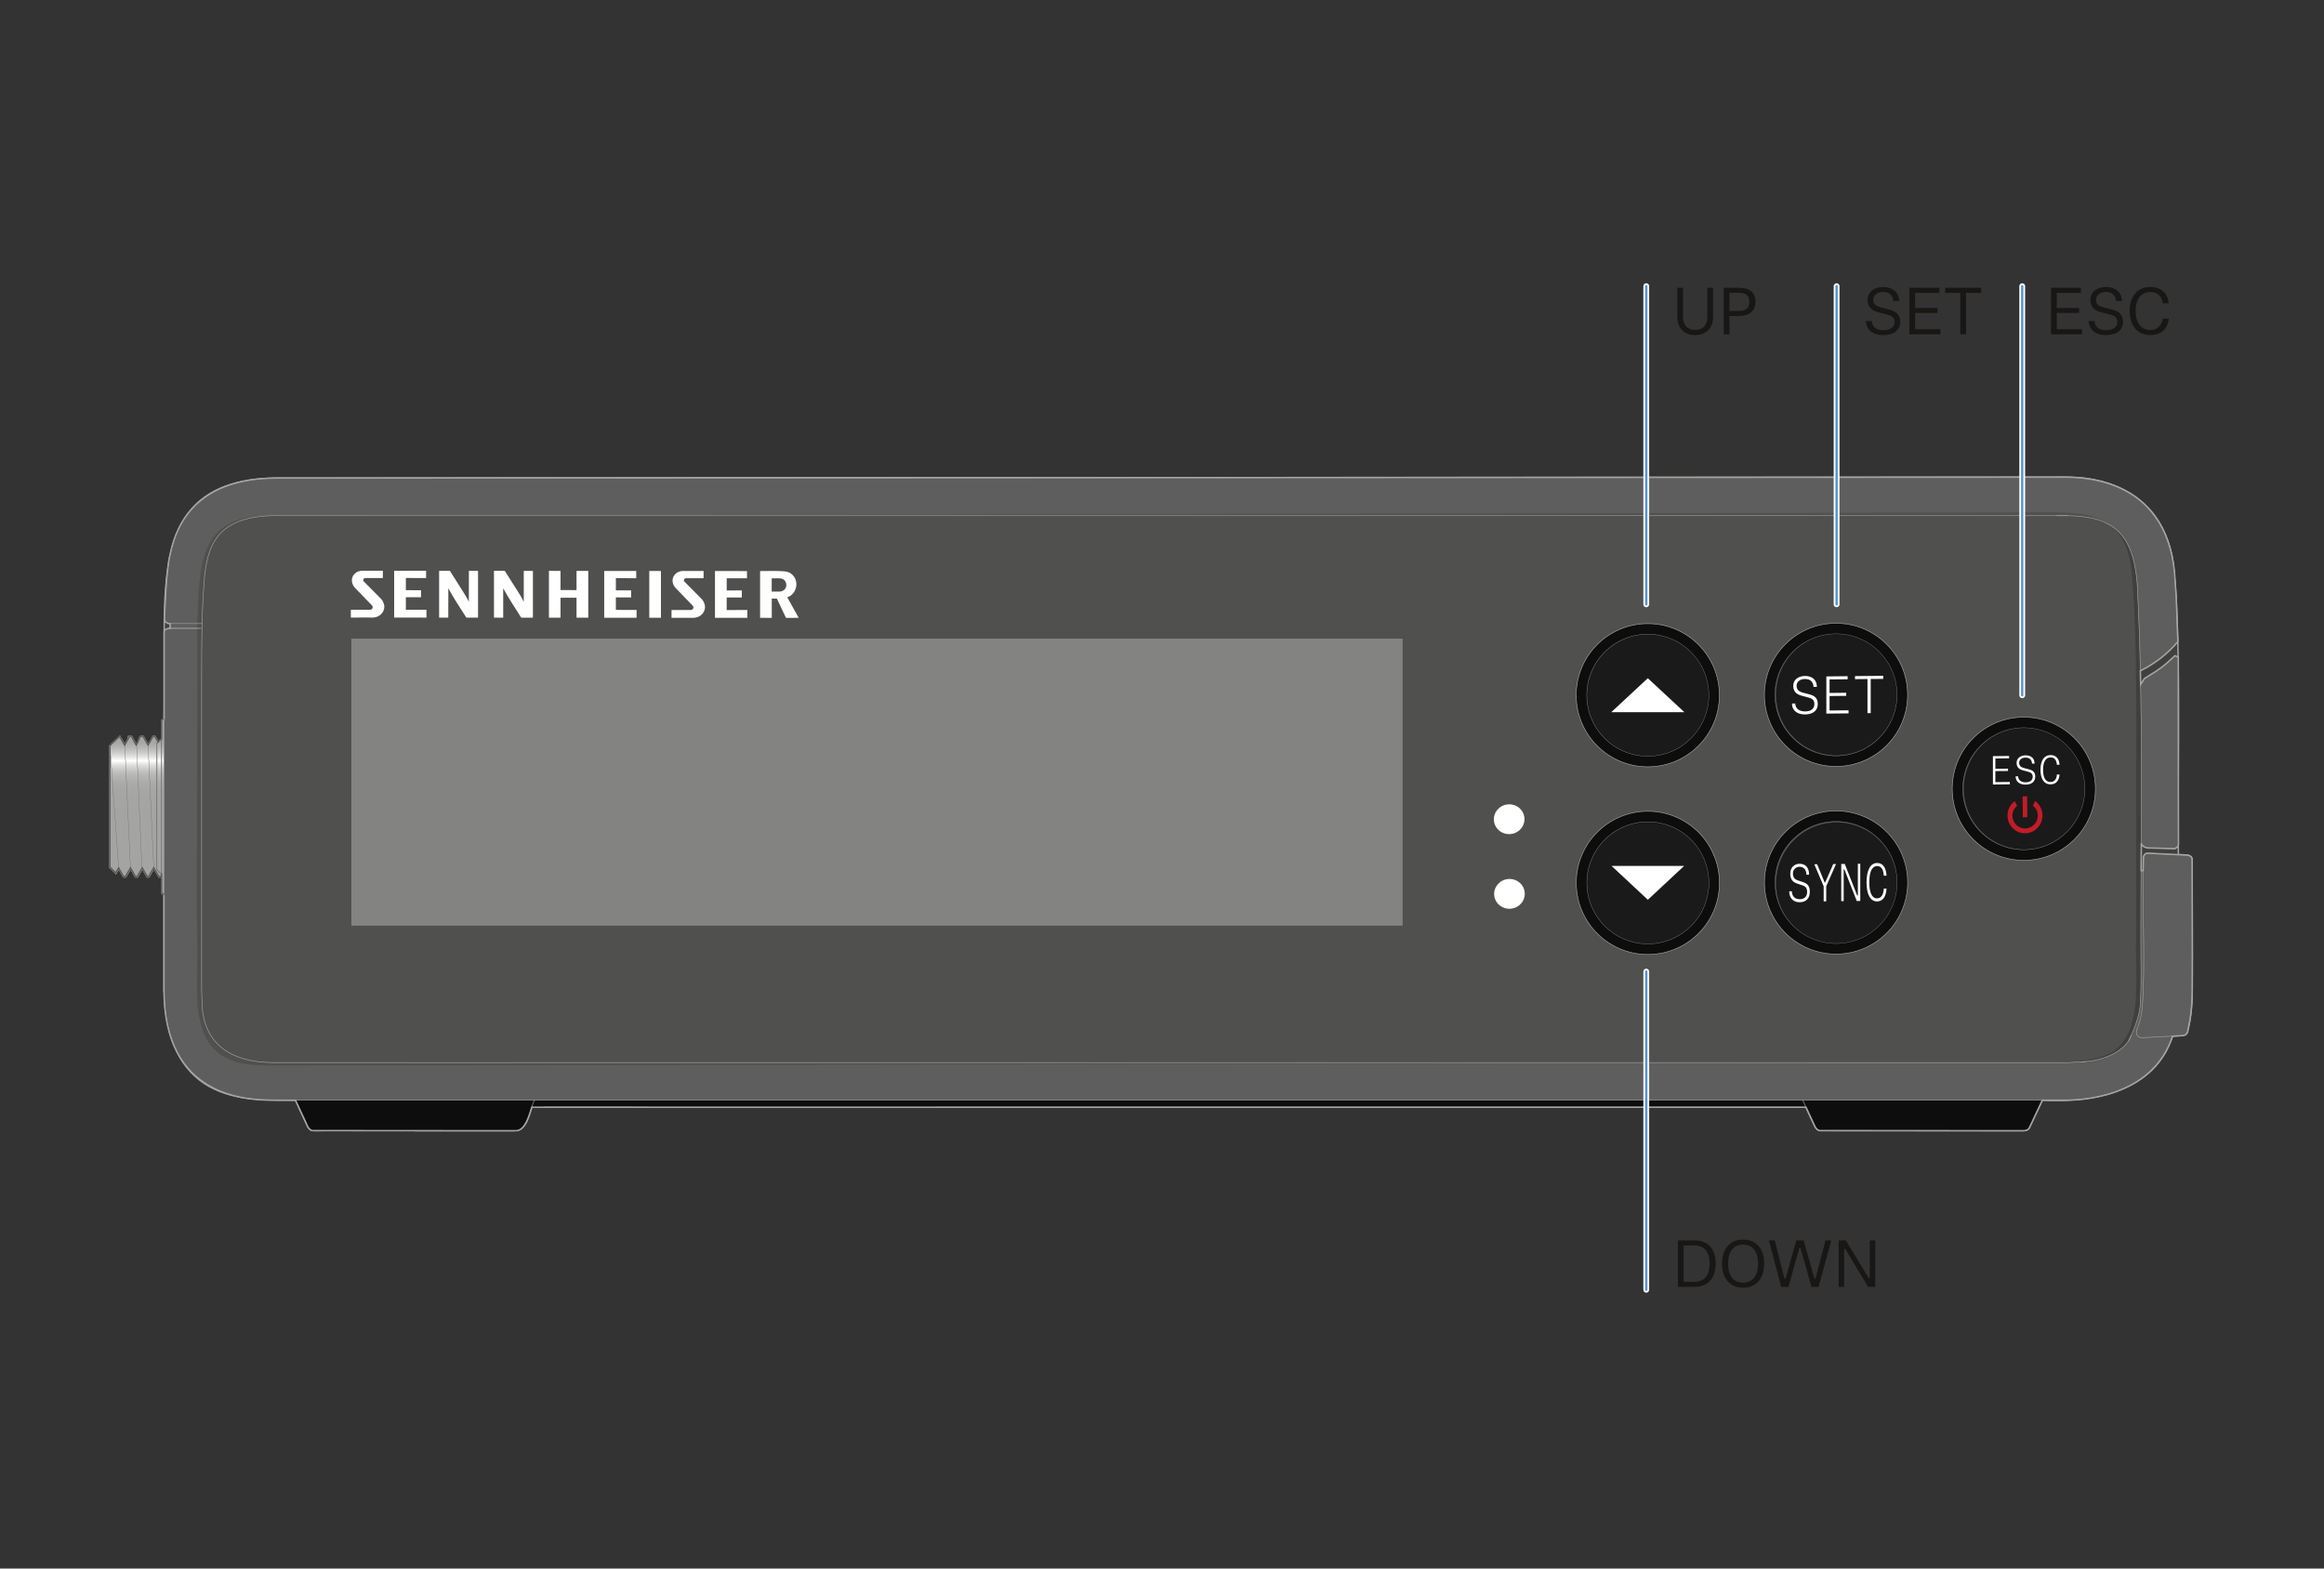 <?xml version="1.0" encoding="utf-8"?>
<!-- Generator: Adobe Illustrator 26.3.1, SVG Export Plug-In . SVG Version: 6.00 Build 0)  -->
<svg version="1.1" xmlns="http://www.w3.org/2000/svg" xmlns:xlink="http://www.w3.org/1999/xlink" x="0px" y="0px" width="800px"
	 height="540px" viewBox="0 0 800 540" style="enable-background:new 0 0 800 540;" xml:space="preserve">
<rect x="0" y="0" width="800" height="540" fill="#333333" stroke="none"/>
<style type="text/css">
	.st0{fill:#B8B8B8;}
	.st1{fill:#40403F;stroke:#A4A4A3;stroke-width:0.5;}
	.st2{fill:url(#SVGID_1_);}
	.st3{fill:#5F5E5E;}
	.st4{fill:#0D0D0D;}
	.st5{fill:#50504F;}
	.st6{fill:#1A1A1A;}
	.st7{fill:#C31C27;}
	.st8{fill:#FFFFFF;}
	.st9{fill:#838382;}
	.st10{fill:none;stroke:#A4A4A3;stroke-width:0.5;}
	.st11{fill-rule:evenodd;clip-rule:evenodd;fill:none;stroke:#A4A4A3;stroke-width:0.2;stroke-linecap:round;}
	.st12{fill-rule:evenodd;clip-rule:evenodd;fill:none;stroke:#A4A4A3;stroke-width:0.085;stroke-linecap:round;}
	.st13{fill:none;stroke:#5F5E5E;stroke-width:0.5;}
	.st14{fill-rule:evenodd;clip-rule:evenodd;fill:none;stroke:#5F5E5E;stroke-width:0.2;stroke-linecap:round;}
	.st15{fill-rule:evenodd;clip-rule:evenodd;fill:none;stroke:#5F5E5E;stroke-width:0.085;stroke-linecap:round;}
	.st16{fill:none;stroke:#FFFFFF;stroke-width:2;stroke-linecap:round;}
	.st17{fill:none;stroke:#5495D4;stroke-width:0.8;stroke-linecap:round;}
	.st18{fill:#181715;}
	.st19{display:none;}
</style>
<g id="Overview">
	<circle class="st0" cx="514.73" cy="284.38" r="4.37"/>
	<circle class="st0" cx="514.73" cy="306.28" r="4.37"/>
	<g>
		<g>
			<path class="st1" d="M754.59,296.01c0.02-2.21-3.45-1.57-4.71-1.78c-0.47-26.36,1.28-79.74-2.09-102.18
				c-3.57-18.1-15.92-24.41-25.65-26.61c-5.12-1.16-9.51-1.18-11.51-1.18l-615.46,0.32C59.86,165,56.6,187.83,56.51,217.57
				c-0.02,0.01,0.05,30.19-0.05,30.12h-0.4c0,0-0.4,0.4-0.4,0.4v6.27l-1.2,1.17l-1.11-1.97h-0.63l-1.71,2.99l-1.71-2.99
				c-0.35-0.02-0.58-0.03-0.86,0.05c-0.52,0.18-0.28,0.86-1.49,2.94l0.04-0.06c-0.02,0.03-0.02,0.07-0.06,0.06l-1.68-3.02h-0.6
				c0.03,0.03-1.71,2.99-1.71,3.02c0,0-1.71-2.97-1.71-2.97c-0.01,0.01-2.62,2.42-2.63,2.43c0-0.02-0.35,0.38-0.35,0.38l-0.38,0.41
				c0,0,0,41.82,0,41.82c-0.01-0.01,1.99,1.99,2,2c0,0,1.03-1.71,1.03-1.71l1.65,2.97h0.68l1.74-2.97l0.34,0.57l0.17,0.29l1.17,2.11
				h0.63l1.74-2.97l1.68,2.97h0.51l1.77-3.05l1.77,3.05h0.6l0.31-0.51v5.99l0.8,0.8v32.62c1.17,40.79,29.92,37.65,45.27,37.98
				c0,0,4.22,9.11,4.22,9.11c0.29,0.57,0.96,1.35,1.71,1.36c-0.05-0.03,70.4,0.07,70.01,0.02c3.55-0.52,4.36-5.24,5.41-8.07
				c0,0,438.6,0,438.6,0c0.7,1.64,2.39,5.03,3.11,6.68c0.29,0.57,0.95,1.35,1.71,1.36l70.09,0.03c0.72-0.01,1.58-0.27,1.96-0.97
				l2.82-6.01l1.66-3.53c16.53,0.89,37.26-2.51,44.05-20.06c0.27-0.66,0.57-1.28,0.8-1.98l3.68-0.2c0-0.01,0.95-0.37,0.94-0.38
				c0.01,0.01,0.43-0.69,0.44-0.69c1.25-4.71,1.7-9.81,1.7-14.68C754.72,325.65,754.59,311.12,754.59,296.01z"/>
			<linearGradient id="SVGID_1_" gradientUnits="userSpaceOnUse" x1="47.207" y1="308.762" x2="47.181" y2="248.693">
				<stop  offset="0.474" style="stop-color:#A4A4A3"/>
				<stop  offset="0.614" style="stop-color:#A6A6A5"/>
				<stop  offset="0.665" style="stop-color:#ADADAC"/>
				<stop  offset="0.701" style="stop-color:#B8B8B7"/>
				<stop  offset="0.73" style="stop-color:#C9C9C8"/>
				<stop  offset="0.755" style="stop-color:#DFDFDE"/>
				<stop  offset="0.776" style="stop-color:#F9F9F9"/>
				<stop  offset="0.781" style="stop-color:#FFFFFF"/>
				<stop  offset="0.799" style="stop-color:#E8E8E8"/>
				<stop  offset="0.828" style="stop-color:#CACACA"/>
				<stop  offset="0.856" style="stop-color:#B5B5B4"/>
				<stop  offset="0.883" style="stop-color:#A8A8A7"/>
				<stop  offset="0.908" style="stop-color:#A4A4A3"/>
			</linearGradient>
			<path class="st2" d="M56.46,247.69h-0.4l-0.4,0.4v6.27l-1.2,1.17l-1.11-1.97h-0.63l-1.71,2.99l-1.71-2.99
				c-1.68-0.09-0.74,0.23-2.34,2.99h-0.03l-1.68-3.02h-0.6v0.03l-1.71,2.99l-1.71-2.97l-2.62,2.42l-0.74,0.8v16.17v9.52v16.14l2,2
				l1.03-1.71l1.65,2.97h0.68l1.74-2.97v-0.06l0.34,0.63l0.17,0.29l1.17,2.11h0.63l1.74-2.97l1.68,2.97h0.51l1.77-3.05l1.77,3.05
				h0.6l0.31-0.51v5.99l0.8,0.8l0.06-60.47H56.46z"/>
			<path class="st3" d="M749.86,274.43l0.03,16.17c-0.03,1-0.48,1.03-1.25,1.57l-9.32-0.26c-0.88-0.06-2.2-0.74-2.22-1.65
				c0.09-18.25,0.11-36.44-0.2-54.63l1.31-2.05l3.93-2.45c3.14-2.11,3.73-2.82,6.56-5.39l1.14,0.48v16.11L749.86,274.43z"/>
			<path class="st3" d="M747.86,356.71l-10.81,0.57c-3.05-0.91-0.97-3.59-0.43-5.84c1-4.19,0.94-6.22,1.14-10.66
				c0.54-13.66-0.26-27.43-0.06-41.08c0.03-1.48,0.03-2.94,0.09-4.39c0.03-0.74,0.6-1.63,1.45-1.6l13.83,0.68
				c0,0,1.51,0.14,1.51,1.63c0,15.11,0.11,29.65,0.03,44.76c-0.03,3.51-0.2,6.61-0.74,10.12l-0.86,4.39l-0.54,0.86l-0.94,0.37
				L747.86,356.71z"/>
			<path class="st3" d="M748.77,200.76c0.6,6.67,0.57,13.49,0.91,20.13c-3.31,3.96-7.7,7.5-12.89,10.04h-0.03
				c-0.2-9.89-0.54-19.79-1.05-29.68c-1.37-18.56-9.35-23.52-24.06-23.69h-0.14l-0.57-0.06l-2.99,0.03h-13.43H111.34H95.17
				c-19.5,0-23.38,9.24-24.69,20.19c-0.51,5.67-0.77,11.32-0.91,16.96h-0.03H58.54h-0.63l-1.08-0.63l-0.23-1.17
				c0.43-7.53,0.51-13.4,1.6-20.41c1.17-4.88,3.88-25.89,32.79-27.74l4.19-0.14h16.17l599.29-0.31
				C716.99,164.27,747.52,164.44,748.77,200.76z"/>
			<path class="st3" d="M733.09,357.68c0.09-0.2,0.17-0.4,0.29-0.6c1.34-2.97,3.42-8.04,3.42-12.26c0.4-6.7,0.14-13.66,0.14-20.21
				c0-8.33,0.03-16.65,0.09-24.92h0.68c-0.2,13.66,0.6,27.43,0.06,41.08c-0.2,4.45-0.14,6.47-1.14,10.66
				c-0.54,2.25-2.62,4.93,0.43,5.84l10.81-0.57c-7.13,21.7-32.82,21.92-35.98,22.04h-8.87h-7.3h-75.15H184.16h-82.42h-7.27
				c-10.18,0-38-1.14-38-37.98v-16.17v-16.45l0.06-60.47v-13.97v-16.14c0.03-0.97,0.94-1.05,1.57-1.28h0.48l10.95,0.03h0.03
				c-0.14,5.22-0.14,10.43-0.14,15.68v92.6v16.17l0.14,4.05c0,6.96,2.48,20.98,24.86,21.01h0.06h16.14h585.12h16.17l4.45-0.29
				C724.23,365.26,730.76,362.01,733.09,357.68z"/>
			<path class="st4" d="M695.72,378.75h-75.15H184.16h-82.42l4.22,9.09c0.28,0.57,0.94,1.37,1.71,1.37h16.14l37.78,0.03h16.17
				c2.99-0.14,4.36-5.02,5.33-8.07h1.31h0.43h2.57h0.46h2h27.85h5.42h99.24h299.33l3.11,6.67c0.29,0.57,0.97,1.37,1.71,1.37h16.17
				l37.78,0.03h16.17c0.71,0,1.57-0.26,1.94-0.97l4.48-9.52H695.72z"/>
			<path class="st3" d="M58.57,216.3l-0.03-1.6v-0.03h11.01h0.03c-0.03,0.54-0.03,1.11-0.03,1.65h-0.03L58.57,216.3z"/>
		</g>
		<path class="st5" d="M716.87,177.02c10.4,1.73,15.35,7.51,16.84,19c1.37,15.09,1.61,30.07,1.61,45.03v48.54v33.68
			c-0.48,11.34,2.28,28.95-5.77,36.78c-5.21,7.01-26.22,5.68-36.38,5.72c0,0-583.16,1.06-583.16,1.06l-17.11,0.03l-4.19-0.14
			c-25.48-1-20.31-24.48-20.85-42.22c-0.41-12.53,0.3-98.27,0-108.39c0.94-21.02-0.38-39.02,25.77-38.59c0,0,17.11-0.03,17.11-0.03
			l581.25-1.05C700.39,176.45,708.53,175.92,716.87,177.02z"/>
		<path class="st6" d="M711.74,256.76c8.05,8.24,7.93,21.51-0.27,29.63c-8.21,8.13-21.42,8.05-29.48-0.19
			c-8.08-8.24-7.96-21.54,0.24-29.67C690.47,248.41,703.66,248.51,711.74,256.76z"/>
		<polygon class="st7" points="697.8,274.14 697.73,274.14 696.31,274.16 696.25,274.16 696.25,274.22 696.32,281.28 696.32,281.35 
			696.39,281.35 697.82,281.33 697.87,281.33 697.87,281.27 697.8,274.21 697.8,274.14 		"/>
		<path class="st7" d="M700.57,275.77l-0.03,0.06l-0.73,1.45l-0.02,0.04l0.04,0.03c1.05,0.87,1.64,2.06,1.65,3.35
			c0.02,2.46-1.92,4.48-4.34,4.51c-0.19,0-0.39-0.01-0.58-0.03c-2.16-0.26-3.81-2.13-3.83-4.35c-0.01-1.3,0.56-2.51,1.6-3.41
			l0.03-0.03l-0.02-0.04l-0.77-1.45l-0.04-0.07l-0.06,0.04c-1.56,1.19-2.44,3-2.42,4.95c0.03,3.07,2.31,5.65,5.3,6.01
			c0.26,0.03,0.53,0.05,0.79,0.04c3.32-0.04,5.99-2.82,5.96-6.19c-0.02-1.94-0.93-3.71-2.49-4.87L700.57,275.77L700.57,275.77z"/>
		<g>
			<g>
				<g>
					<g>
						<g>
							<g>
								<g>
									<g>
										<g>
											<path class="st8" d="M686.03,260.32l5.57-0.06v0.81l-4.73,0.05v3.54l4.36-0.04v0.81l-4.36,0.04v3.79l4.98-0.05v0.81
												l-5.82,0.06V260.32z"/>
											<path class="st8" d="M700.37,262.89l-0.88,0.01c-0.04-1.51-1.06-2.09-2.26-2.07c-1.24,0.01-2.17,0.69-2.17,1.77
												c0,0.89,0.48,1.48,1.5,1.76l1.96,0.52c1.42,0.39,2.08,1.1,2.08,2.48c0,1.72-1.2,2.73-3.31,2.76
												c-1.92,0.02-3.41-0.88-3.46-2.85l0.87-0.01c0.07,1.51,1.27,2.08,2.62,2.07c1.53-0.02,2.4-0.7,2.4-1.94
												c0-0.92-0.47-1.4-1.43-1.67l-1.96-0.52c-1.42-0.39-2.15-1.19-2.15-2.57c0-1.61,1.34-2.57,3.06-2.59
												C699.07,260.02,700.37,260.99,700.37,262.89z"/>
											<path class="st8" d="M705.87,259.95c1.96-0.02,2.97,1.32,3.09,3.33l-0.9,0.01c-0.11-1.37-0.66-2.55-2.21-2.53
												c-1.7,0.02-2.55,1.57-2.55,4.26c0,2.71,0.86,4.23,2.55,4.21c1.54-0.02,2.1-1.2,2.21-2.58l0.9-0.01
												c-0.12,2.02-1.13,3.37-3.09,3.39c-2.23,0.02-3.47-1.88-3.47-5C702.4,261.9,703.61,259.97,705.87,259.95z"/>
										</g>
									</g>
								</g>
							</g>
						</g>
					</g>
				</g>
			</g>
		</g>
		<path class="st6" d="M647.11,289.39c8.05,8.24,7.93,21.51-0.27,29.63c-8.2,8.13-21.42,8.05-29.48-0.19
			c-8.08-8.24-7.96-21.54,0.24-29.67C625.84,281.05,639.02,281.15,647.11,289.39z"/>
		<g>
			<g>
				<g>
					<g>
						<g>
							<g>
								<g>
									<g>
										<g>
											<path class="st8" d="M622.76,301.13l-0.93,0.01c-0.04-1.99-1.11-2.74-2.37-2.73c-1.3,0.01-2.27,0.9-2.27,2.32
												c0,1.17,0.51,1.95,1.58,2.32l2.05,0.69c1.49,0.51,2.18,1.45,2.18,3.26c0,2.26-1.26,3.59-3.47,3.61
												c-2.01,0.02-3.57-1.17-3.63-3.76l0.91-0.01c0.07,1.99,1.33,2.74,2.75,2.73c1.61-0.02,2.52-0.92,2.52-2.54
												c0-1.2-0.49-1.84-1.5-2.19l-2.05-0.69c-1.49-0.51-2.26-1.56-2.26-3.39c0-2.12,1.4-3.37,3.21-3.39
												C621.4,297.35,622.76,298.63,622.76,301.13z"/>
											<path class="st8" d="M631.06,297.47l0.97-0.01l-3.38,7.66v5.18l-0.88,0.01v-5.2l-3.23-7.57l0.98-0.01l2.54,6.17
												c0.04,0.11,0.1,0.13,0.14,0.13c0.04,0,0.1-0.02,0.14-0.13L631.06,297.47z"/>
											<path class="st8" d="M639.53,297.38l0.84-0.01v12.8l-1.21,0.01l-4.21-10.73c-0.04-0.11-0.09-0.16-0.16-0.16
												s-0.13,0.07-0.13,0.18v10.76l-0.84,0.01v-12.8l1.22-0.01l4.21,10.73c0.04,0.11,0.09,0.16,0.16,0.16
												c0.07,0,0.13-0.07,0.13-0.18V297.38z"/>
											<path class="st8" d="M646.17,297.1c2.05-0.02,3.11,1.74,3.24,4.38l-0.94,0.01c-0.12-1.8-0.69-3.35-2.31-3.33
												c-1.78,0.02-2.68,2.05-2.68,5.59c0,3.56,0.9,5.55,2.68,5.53c1.62-0.02,2.2-1.57,2.31-3.38l0.94-0.01
												c-0.13,2.65-1.19,4.42-3.24,4.45c-2.34,0.02-3.65-2.48-3.65-6.58C642.53,299.65,643.8,297.12,646.17,297.1z"/>
										</g>
									</g>
								</g>
							</g>
						</g>
					</g>
				</g>
			</g>
		</g>
		<path class="st6" d="M647.11,224.38c8.05,8.24,7.93,21.51-0.27,29.63c-8.2,8.13-21.42,8.05-29.48-0.19
			c-8.08-8.24-7.96-21.54,0.24-29.67C625.84,216.03,639.02,216.13,647.11,224.38z"/>
		<g>
			<g>
				<g>
					<g>
						<g>
							<g>
								<g>
									<g>
										<g>
											<path class="st8" d="M625.43,236.47l-1.16,0.01c-0.05-1.99-1.4-2.74-2.97-2.72c-1.63,0.02-2.85,0.9-2.85,2.33
												c0,1.17,0.63,1.94,1.98,2.31l2.57,0.69c1.87,0.51,2.74,1.45,2.74,3.25c0,2.26-1.58,3.59-4.35,3.62
												c-2.52,0.03-4.48-1.16-4.55-3.75l1.14-0.01c0.09,1.99,1.67,2.74,3.44,2.72c2.01-0.02,3.15-0.93,3.15-2.55
												c0-1.2-0.62-1.84-1.88-2.19l-2.57-0.69c-1.87-0.51-2.83-1.56-2.83-3.38c0-2.12,1.76-3.37,4.02-3.4
												C623.73,232.7,625.43,233.98,625.43,236.47z"/>
											<path class="st8" d="M628.7,232.87l7.32-0.08v1.06l-6.22,0.06v4.65l5.73-0.06v1.06l-5.73,0.06v4.98l6.54-0.07v1.06
												l-7.65,0.08V232.87z"/>
											<path class="st8" d="M638.56,232.76l9.71-0.1v1.06l-4.31,0.04v11.74l-1.11,0.01v-11.74l-4.3,0.04V232.76z"/>
										</g>
									</g>
								</g>
							</g>
						</g>
					</g>
				</g>
			</g>
		</g>
		<path class="st6" d="M582.3,289.2c8.12,8.26,8,21.56-0.28,29.71c-8.27,8.15-21.6,8.07-29.72-0.19
			c-8.15-8.26-8.03-21.59,0.24-29.74C560.85,280.83,574.15,280.94,582.3,289.2z"/>
		<polygon class="st8" points="579.73,298.11 554.76,298.12 567.25,309.77 		"/>
		<path class="st6" d="M582.31,224.59c8.12,8.26,8,21.56-0.28,29.71c-8.27,8.15-21.6,8.07-29.72-0.19
			c-8.15-8.26-8.03-21.59,0.24-29.74C560.86,216.22,574.16,216.32,582.31,224.59z"/>
		<polygon class="st8" points="579.82,245.18 554.64,245.19 567.23,233.49 		"/>
		<rect x="120.94" y="219.85" class="st9" width="361.89" height="98.83"/>
		<g>
			<path class="st4" d="M567.25,279.28c13.63,0,24.63,11.06,24.63,24.66c0,13.6-11.01,24.66-24.63,24.66
				c-13.63,0-24.66-11.06-24.66-24.66C542.59,290.34,553.62,279.28,567.25,279.28z M588.26,303.94c0-11.6-9.41-21.01-21.01-21.01
				c-11.6,0-21.01,9.41-21.01,21.01c0,11.6,9.41,21.01,21.01,21.01C578.85,324.95,588.26,315.54,588.26,303.94z"/>
			<path class="st4" d="M567.22,214.7c13.63,0,24.66,11.03,24.66,24.63c0,13.63-11.03,24.66-24.66,24.66
				c-13.6,0-24.63-11.03-24.63-24.66C542.59,225.74,553.62,214.7,567.22,214.7z M588.23,239.33c0-11.6-9.41-21.01-21.01-21.01
				c-11.6,0-21.01,9.41-21.01,21.01s9.41,21.01,21.01,21.01C578.82,260.35,588.23,250.94,588.23,239.33z"/>
			<path class="st4" d="M632.03,279.16c13.63,0,24.66,11.03,24.66,24.63c0,13.63-11.03,24.66-24.66,24.66
				c-13.6,0-24.63-11.03-24.63-24.66C607.39,290.2,618.43,279.16,632.03,279.16z M653.04,303.8c0-11.58-9.38-20.98-21.01-20.98
				c-11.6,0-21.01,9.41-21.01,20.98c0,11.63,9.41,21.04,21.01,21.04C643.66,324.84,653.04,315.43,653.04,303.8z"/>
			<path class="st4" d="M696.66,246.89c13.63,0,24.66,11.03,24.66,24.66c0,13.6-11.03,24.63-24.66,24.63
				c-13.6,0-24.63-11.03-24.63-24.63C672.03,257.92,683.06,246.89,696.66,246.89z M717.67,271.55c0-11.6-9.41-21.01-21.01-21.01
				c-11.6,0-21.01,9.41-21.01,21.01c0,11.6,9.41,21.01,21.01,21.01C708.26,292.56,717.67,283.15,717.67,271.55z"/>
			<path class="st4" d="M632.03,214.56c13.6,0,24.63,11.03,24.63,24.66c0,13.6-11.03,24.63-24.63,24.63
				c-13.63,0-24.66-11.03-24.66-24.63C607.36,225.59,618.4,214.56,632.03,214.56z M653.04,239.22c0-11.6-9.41-21.01-21.01-21.01
				c-11.6,0-21.01,9.41-21.01,21.01s9.41,21.01,21.01,21.01C643.63,260.23,653.04,250.82,653.04,239.22z"/>
		</g>
		<g>
			<g>
				
					<ellipse transform="matrix(0.996 -0.089 0.089 0.996 -23.116 47.586)" class="st8" cx="519.62" cy="281.82" rx="5.27" ry="5.13"/>
				
					<ellipse transform="matrix(0.996 -0.089 0.089 0.996 -25.413 47.698)" class="st8" cx="519.73" cy="307.52" rx="5.27" ry="5.13"/>
			</g>
		</g>
		<g>
			<path class="st10" d="M749.83,226.22l-1.14-0.48c-2.82,2.57-3.42,3.28-6.56,5.39l-3.93,2.45l-1.31,2.05
				c-0.03-1.57-0.06-3.14-0.11-4.7h0.03c5.19-2.54,9.58-6.07,12.89-10.04c-0.34-6.64-0.31-13.46-0.91-20.13
				c-1.25-36.32-31.79-36.49-38.15-36.49l-599.29,0.31H95.17c-1.45,0-2.85,0.06-4.19,0.14c-28.91,1.85-31.62,22.87-32.79,27.74
				c-1.08,7.01-1.17,12.89-1.6,20.41l0.23,1.17l1.08,0.63h0.63v0.03l0.03,1.6h-0.48c-0.63,0.23-1.54,0.31-1.57,1.28v16.14v13.97
				h-0.06h-0.4l-0.4,0.4v6.27l-1.2,1.17l-1.11-1.97h-0.63l-1.71,2.99l-1.71-2.99c-1.68-0.09-0.74,0.23-2.34,2.99h-0.03l-1.68-3.02
				h-0.6v0.03l-1.71,2.99l-1.71-2.97l-2.62,2.42l-0.74,0.8v16.17v9.52v16.14l2,2l1.03-1.71l1.65,2.97h0.68l1.74-2.97l0.34,0.57
				l0.17,0.29l1.17,2.11h0.63l1.74-2.97l1.68,2.97h0.51l1.77-3.05l1.77,3.05h0.6l0.31-0.51v5.99l0.8,0.8v16.45v16.17
				c0,36.84,27.83,37.98,38,37.98h7.27l4.22,9.09c0.29,0.57,0.94,1.37,1.71,1.37h16.14l37.78,0.03h16.17
				c2.99-0.14,4.36-5.02,5.33-8.07h1.31h0.43h2.57h0.46h2h27.85h5.42h99.24h299.33l3.11,6.67c0.29,0.57,0.97,1.37,1.71,1.37h16.17
				l37.78,0.03h16.17c0.71,0,1.57-0.26,1.94-0.97l4.48-9.52h8.87c3.16-0.11,28.85-0.34,35.98-22.04l3.68-0.2l0.94-0.37l0.54-0.86
				l0.86-4.39c0.54-3.51,0.71-6.61,0.74-10.12c0.09-15.11-0.03-29.65-0.03-44.76c0-1.48-1.51-1.63-1.51-1.63l-13.83-0.68
				c-0.86-0.03-1.43,0.86-1.45,1.6c-0.06,1.45-0.06,2.91-0.09,4.39h-0.68c0-3.16,0.03-6.3,0.06-9.44c0.03,0.91,1.34,1.6,2.22,1.65
				l9.32,0.26c0.77-0.54,1.23-0.57,1.25-1.57l-0.03-16.17l-0.03-32.1V226.22z"/>
			<g>
				<g>
					<g>
						<g>
							<g>
								<line class="st11" x1="44.91" y1="298.77" x2="46.66" y2="301.89"/>
								<line class="st11" x1="40.89" y1="298.91" x2="39.87" y2="300.63"/>
								<line class="st11" x1="43.24" y1="301.89" x2="42.56" y2="301.89"/>
								<line class="st11" x1="40.89" y1="298.91" x2="42.56" y2="301.91"/>
								<line class="st11" x1="47.28" y1="301.89" x2="49.01" y2="298.91"/>
								<line class="st11" x1="37.88" y1="298.65" x2="39.87" y2="300.63"/>
								<line class="st11" x1="46.66" y1="301.89" x2="47.28" y2="301.89"/>
								<line class="st11" x1="45.48" y1="299.78" x2="44.97" y2="298.91"/>
								<line class="st11" x1="48.91" y1="298.74" x2="50.7" y2="301.89"/>
								<line class="st11" x1="55.36" y1="301.89" x2="55.66" y2="301.36"/>
								<line class="st11" x1="52.98" y1="298.83" x2="54.74" y2="301.89"/>
								<line class="st11" x1="51.21" y1="301.89" x2="52.99" y2="298.81"/>
								<line class="st11" x1="43.24" y1="301.89" x2="44.97" y2="298.91"/>
								<line class="st11" x1="41.23" y1="253.58" x2="42.99" y2="256.64"/>
								<line class="st11" x1="44.64" y1="253.57" x2="42.87" y2="256.63"/>
								<line class="st11" x1="54.48" y1="255.53" x2="53.34" y2="253.56"/>
								<line class="st11" x1="49.3" y1="253.56" x2="51" y2="256.54"/>
								<line class="st11" x1="45.25" y1="253.54" x2="47.06" y2="256.74"/>
								<line class="st11" x1="51" y1="256.54" x2="52.72" y2="253.57"/>
								<line class="st11" x1="44.64" y1="253.54" x2="45.25" y2="253.54"/>
								<line class="st12" x1="51" y1="256.54" x2="52.98" y2="298.83"/>
								<line class="st12" x1="42.99" y1="256.64" x2="44.97" y2="298.91"/>
								<line class="st11" x1="50.7" y1="301.89" x2="51.21" y2="301.89"/>
								<line class="st12" x1="47.06" y1="256.74" x2="48.91" y2="298.74"/>
								<line class="st11" x1="38.6" y1="256.02" x2="41.23" y2="253.58"/>
								<path class="st11" d="M46.95,256.55c1.61-2.77,0.66-3.06,2.34-2.99"/>
								<polyline class="st11" points="37.88,298.65 37.88,282.48 37.88,272.97 37.88,256.81 38.6,256.02 								"/>
							</g>
						</g>
					</g>
					<g>
						<g>
							<line class="st11" x1="55.66" y1="254.35" x2="54.05" y2="255.97"/>
							<polyline class="st11" points="55.66,301.1 54.05,299.49 54.05,255.97 							"/>
						</g>
					</g>
					<g>
						<line class="st11" x1="53.34" y1="253.56" x2="52.72" y2="253.56"/>
						<line class="st12" x1="56.47" y1="247.69" x2="56.06" y2="247.69"/>
						<line class="st11" x1="54.74" y1="301.89" x2="55.36" y2="301.89"/>
						<polyline class="st11" points="56.06,247.69 55.66,248.1 55.66,264.27 55.66,291.19 55.66,307.35 56.47,308.17 						"/>
					</g>
					<g>
						<path class="st11" d="M754.59,296.01c0,15.12,0.12,29.65,0.03,44.76c-0.02,3.53-0.2,6.63-0.73,10.12l-0.86,4.39l-0.54,0.86
							l-0.95,0.38l-14.49,0.76c-3.05-0.89-0.97-3.58-0.43-5.84c1-4.17,0.95-6.22,1.13-10.66c0.62-15.1-0.41-30.35,0.03-45.47
							c0.03-0.74,0.62-1.62,1.47-1.61l13.81,0.71C753.07,294.4,754.59,294.52,754.59,296.01"/>
					</g>
					<g>
						<g>
							<path class="st11" d="M716.34,365.56c8.61-0.32,15.6-4.13,17.28-9.07"/>
							<path class="st11" d="M94.45,365.82c-22.42,0-24.91-14.04-24.91-21"/>
							<path class="st11" d="M70.49,197.7c1.3-10.95,5.19-20.19,24.69-20.19"/>
							<path class="st11" d="M95.18,177.52h16.17h583.19h16.17c15.33,0,23.64,4.78,25.02,23.74"/>
							<path class="st11" d="M735.72,201.26c2.15,41.15,1.23,82.02,1.23,123.34c0,6.58,0.24,13.53-0.14,20.22"/>
							<path class="st11" d="M732.82,358.19c1.26-2.59,3.98-8.55,3.98-13.37"/>
							<polyline class="st11" points="94.41,365.82 94.45,365.82 110.61,365.82 695.73,365.82 711.89,365.82 717.77,365.47 							
								"/>
							<path class="st11" d="M70.49,197.7c-1.04,11.49-1.09,22.78-1.09,34.3v92.6v16.17l0.14,4.06"/>
						</g>
					</g>
					<g>
						<g>
							<line class="st11" x1="749.84" y1="226.21" x2="748.68" y2="225.73"/>
							<path class="st11" d="M749.83,226.17l0.01,16.17l0.02,32.1l0.01,16.17c-0.01,0.99-0.48,1.01-1.24,1.57l-9.32-0.27
								c-0.9-0.07-2.21-0.75-2.24-1.66"/>
							<path class="st11" d="M736.89,235.63l1.33-2.07l3.93-2.43c3.12-2.11,3.72-2.84,6.54-5.4"/>
						</g>
					</g>
					<g>
						<g>
							<line class="st11" x1="621.68" y1="381.17" x2="322.36" y2="381.17"/>
							<line class="st11" x1="621.68" y1="381.17" x2="187.39" y2="381.17"/>
							<line class="st11" x1="184.81" y1="381.17" x2="184.38" y2="381.17"/>
							<line class="st11" x1="187.84" y1="381.17" x2="189.83" y2="381.17"/>
							<line class="st11" x1="217.69" y1="381.17" x2="187.39" y2="381.17"/>
							<line class="st11" x1="223.09" y1="381.17" x2="183.06" y2="381.17"/>
							<polyline class="st11" points="711.67,177.54 710.94,177.51 707.95,177.52 							"/>
							<path class="st11" d="M69.51,216.31l-11.43-0.01c-0.62,0.22-1.54,0.31-1.58,1.26l-0.01,16.16l-0.03,90.87l0,16.17"/>
							<path class="st11" d="M711.89,378.75h-16.16H94.45c-10.17,0-37.98-1.13-37.98-37.98"/>
							<path class="st11" d="M747.92,356.54c-7.05,21.87-32.88,22.1-36.02,22.2"/>
							<path class="st11" d="M620.55,378.75l4.24,9.11c0.29,0.57,0.95,1.35,1.71,1.36l16.17,0.01l37.76,0.02l16.16,0.01
								c0.72-0.01,1.58-0.27,1.96-0.97l4.47-9.53"/>
							<path class="st11" d="M101.72,378.75l4.22,9.11c0.29,0.57,0.96,1.35,1.71,1.36l16.16,0.01l37.77,0.02l16.16,0.01"/>
							<path class="st11" d="M184.16,378.75c-1.12,0-2.05,10.31-6.41,10.51"/>
						</g>
						<g>
							<path class="st11" d="M736.79,230.94c5.2-2.55,9.6-6.08,12.91-10.06"/>
							<line class="st11" x1="58.56" y1="216.31" x2="58.53" y2="214.69"/>
							<line class="st11" x1="68.54" y1="216.31" x2="58.56" y2="216.31"/>
							<path class="st11" d="M748.78,200.77c0.6,6.67,0.56,13.49,0.91,20.11"/>
							<path class="st11" d="M90.98,164.71l4.2-0.13h16.17l599.29-0.32c6.35,0,36.87,0.18,38.14,36.51"/>
							<path class="st11" d="M58.19,192.47c1.23-5.1,4.14-27.89,36.99-27.89"/>
							<polyline class="st11" points="56.6,212.88 56.83,214.04 57.92,214.67 69.55,214.67 							"/>
							<path class="st11" d="M58.19,192.47c-1.07,7-1.18,12.87-1.59,20.41"/>
						</g>
					</g>
				</g>
			</g>
			<g>
				<path class="st12" d="M588.24,239.34c0-11.61-9.41-21.01-21.01-21.01c-11.61,0-21.01,9.41-21.01,21.01
					c0,11.6,9.4,21.01,21.01,21.01C578.83,260.36,588.24,250.94,588.24,239.34"/>
				<path class="st11" d="M591.88,239.34c0-13.61-11.04-24.65-24.65-24.65c-13.61,0-24.65,11.04-24.65,24.65
					c0,13.61,11.04,24.65,24.65,24.65C580.84,263.99,591.88,252.95,591.88,239.34"/>
			</g>
			<g>
				<path class="st12" d="M653.03,239.21c0-11.6-9.41-21.01-21.01-21.01c-11.61,0-21.02,9.41-21.02,21.01
					c0,11.6,9.41,21.01,21.02,21.01C643.62,260.22,653.03,250.82,653.03,239.21"/>
				<path class="st11" d="M656.67,239.21c0-13.61-11.04-24.65-24.65-24.65s-24.65,11.04-24.65,24.65
					c0,13.62,11.04,24.65,24.65,24.65S656.67,252.83,656.67,239.21"/>
			</g>
			<g>
				<path class="st12" d="M588.26,303.94c0-11.6-9.4-21.01-21.01-21.01c-11.6,0-21.01,9.41-21.01,21.01s9.41,21.01,21.01,21.01
					C578.86,324.95,588.26,315.55,588.26,303.94"/>
				<path class="st11" d="M591.9,303.94c0-13.62-11.03-24.65-24.65-24.65c-13.61,0-24.65,11.03-24.65,24.65
					c0,13.61,11.04,24.65,24.65,24.65C580.86,328.59,591.9,317.55,591.9,303.94"/>
			</g>
			<g>
				<path class="st12" d="M653.05,303.81c0-11.6-9.41-21.01-21.01-21.01s-21.01,9.41-21.01,21.01c0,11.61,9.41,21.01,21.01,21.01
					S653.05,315.42,653.05,303.81"/>
				<path class="st11" d="M656.68,303.81c0-13.61-11.03-24.65-24.65-24.65c-13.62,0-24.65,11.04-24.65,24.65
					c0,13.61,11.03,24.65,24.65,24.65C645.65,328.46,656.68,317.42,656.68,303.81"/>
			</g>
			<g>
				<path class="st12" d="M717.68,271.54c0-11.6-9.41-21.01-21.01-21.01c-11.6,0-21.01,9.41-21.01,21.01
					c0,11.6,9.41,21.01,21.01,21.01C708.28,292.55,717.68,283.14,717.68,271.54"/>
				<path class="st11" d="M721.32,271.54c0-13.62-11.04-24.65-24.65-24.65c-13.61,0-24.65,11.04-24.65,24.65
					c0,13.61,11.03,24.65,24.65,24.65C710.29,296.19,721.32,285.15,721.32,271.54"/>
			</g>
			<line class="st12" x1="37.88" y1="256.81" x2="40.89" y2="298.91"/>
			<g>
				<path class="st13" d="M56.47,247.6h-0.06h-0.4l-0.4,0.4v6.27l-1.2,1.17l-1.11-1.97h-0.63l-1.71,2.99l-1.71-2.99
					c-1.68-0.09-0.74,0.23-2.34,2.99h-0.03l-1.68-3.02h-0.6v0.03l-1.71,2.99l-1.71-2.97l-2.62,2.42l-0.74,0.8v16.17v9.52v16.14l2,2
					l1.03-1.71l1.65,2.97h0.68l1.74-2.97l0.34,0.57l0.17,0.29l1.17,2.11h0.63l1.74-2.97l1.68,2.97h0.51l1.77-3.05l1.77,3.05h0.6
					l0.31-0.51v5.99l0.8,0.8"/>
				<g>
					<g>
						<g>
							<line class="st14" x1="44.86" y1="298.68" x2="46.61" y2="301.8"/>
							<line class="st14" x1="40.85" y1="298.83" x2="39.82" y2="300.55"/>
							<line class="st14" x1="43.19" y1="301.81" x2="42.51" y2="301.81"/>
							<line class="st14" x1="40.85" y1="298.83" x2="42.51" y2="301.82"/>
							<line class="st14" x1="47.23" y1="301.81" x2="48.96" y2="298.83"/>
							<line class="st14" x1="37.83" y1="298.56" x2="39.82" y2="300.55"/>
							<line class="st14" x1="46.61" y1="301.81" x2="47.23" y2="301.81"/>
							<line class="st14" x1="45.43" y1="299.7" x2="44.92" y2="298.83"/>
							<line class="st14" x1="48.86" y1="298.65" x2="50.65" y2="301.8"/>
							<line class="st14" x1="55.31" y1="301.81" x2="55.61" y2="301.28"/>
							<line class="st14" x1="52.93" y1="298.74" x2="54.7" y2="301.8"/>
							<line class="st14" x1="51.17" y1="301.8" x2="52.94" y2="298.72"/>
							<line class="st14" x1="43.19" y1="301.81" x2="44.92" y2="298.83"/>
							<line class="st14" x1="41.18" y1="253.5" x2="42.94" y2="256.55"/>
							<line class="st14" x1="44.59" y1="253.48" x2="42.82" y2="256.55"/>
							<line class="st14" x1="54.43" y1="255.45" x2="53.29" y2="253.48"/>
							<line class="st14" x1="49.25" y1="253.48" x2="50.95" y2="256.46"/>
							<line class="st14" x1="45.2" y1="253.46" x2="47.01" y2="256.66"/>
							<line class="st14" x1="50.95" y1="256.46" x2="52.67" y2="253.48"/>
							<line class="st14" x1="44.59" y1="253.46" x2="45.2" y2="253.46"/>
							<line class="st15" x1="50.95" y1="256.46" x2="52.93" y2="298.74"/>
							<line class="st15" x1="42.94" y1="256.55" x2="44.92" y2="298.83"/>
							<line class="st14" x1="50.65" y1="301.8" x2="51.17" y2="301.8"/>
							<line class="st15" x1="47.01" y1="256.66" x2="48.86" y2="298.65"/>
							<line class="st14" x1="38.56" y1="255.93" x2="41.18" y2="253.5"/>
							<path class="st14" d="M46.9,256.46c1.61-2.77,0.66-3.06,2.34-2.99"/>
							<polyline class="st14" points="37.83,298.56 37.83,282.4 37.83,272.88 37.83,256.72 38.56,255.93 							"/>
						</g>
					</g>
				</g>
				<g>
					<g>
						<line class="st14" x1="55.61" y1="254.27" x2="54" y2="255.88"/>
						<polyline class="st14" points="55.61,301.02 54,299.41 54,255.88 						"/>
					</g>
				</g>
				<line class="st14" x1="53.29" y1="253.48" x2="52.67" y2="253.48"/>
				<line class="st14" x1="54.7" y1="301.8" x2="55.31" y2="301.81"/>
				<polyline class="st14" points="56.01,247.61 55.61,248.02 55.61,264.18 55.61,291.11 55.61,307.27 56.42,308.08 				"/>
				<line class="st15" x1="37.83" y1="256.72" x2="40.85" y2="298.83"/>
			</g>
		</g>
		<g>
			<polygon class="st8" points="255.36,205.7 255.36,203.27 250.16,203.28 250.16,199.08 257.14,199.08 257.14,196.6 246.12,196.59 
				246.12,212.69 257.26,212.69 257.26,210.01 250.14,210.02 250.16,205.7 			"/>
			<polygon class="st8" points="227.52,212.68 227.52,196.58 223.5,196.56 223.5,212.68 			"/>
			<path class="st8" d="M233.03,202.9l5.32,5.5c0.12,0.11,0.22,0.24,0.29,0.39c0.19,0.49-0.05,1.01-0.58,1.16
				c-0.1,0.04-0.19,0.05-0.31,0.06l-6.59,0v2.69l1.35,0l4.81-0.01c0.7,0.01,1.52,0.04,2.19-0.09c0.7-0.13,0.84-0.25,1.44-0.56
				c1.27-0.84,1.85-2.13,1.71-3.47c-0.14-1.1-0.75-2.12-1.66-2.89l-5.39-5.44c0,0-0.02,0-0.02-0.03c-0.24-0.27-0.22-0.69,0.07-0.96
				c0.17-0.12,0.36-0.19,0.55-0.19l5.99-0.01v-2.48l-1.37,0l-4.38-0.01c-0.58,0-1.47-0.04-2.09,0.08l-0.7,0.2
				c-1.44,0.63-2.19,1.86-2.14,3.18C231.56,201.12,232.14,202.13,233.03,202.9z"/>
			<polygon class="st8" points="219.13,209.99 212,209.97 212,205.66 217.25,205.68 217.25,203.25 212,203.23 212,199.04 
				219.01,199.06 219.01,196.56 207.99,196.57 207.99,212.67 219.13,212.67 			"/>
			<polygon class="st8" points="188.96,196.53 188.96,212.65 192.95,212.64 192.95,205.78 198.46,205.79 198.46,212.65 
				202.5,212.66 202.5,196.54 198.46,196.55 198.46,203.15 192.95,203.14 192.95,196.54 			"/>
			<path class="st8" d="M164.56,212.62v-16.1l-3.15,0l-0.02,10.63c-0.51-1.05-1.08-2.04-1.73-3.04l-4.02-6.38l-0.77-1.2l-3.71,0
				v16.1l3.15,0l0.02-10.11c1.85,3.48,4.09,6.76,6.21,10.11L164.56,212.62z"/>
			<path class="st8" d="M174.52,197.73l-0.75-1.2l-3.73,0v16.1l3.18,0.03v-10.14c1.88,3.48,4.09,6.76,6.21,10.13l4.02-0.01v-16.1
				l-3.15,0v10.63c-0.51-1.07-1.11-2.04-1.73-3.06L174.52,197.73z"/>
			<polygon class="st8" points="135.69,196.52 135.69,212.61 146.8,212.62 146.8,209.93 139.71,209.92 139.71,205.6 144.93,205.6 
				144.93,203.2 139.71,203.18 139.71,198.98 146.68,199 146.68,196.5 			"/>
			<path class="st8" d="M122.62,202.81l5.34,5.53c0.12,0.09,0.22,0.21,0.26,0.36c0.22,0.5-0.05,1.01-0.55,1.18
				c-0.1,0.04-0.22,0.04-0.31,0.03l-6.59,0v2.69l1.35,0l4.81-0.01c0.7,0.01,1.49,0.06,2.19-0.07c0.7-0.15,0.82-0.25,1.44-0.58
				c1.27-0.84,1.85-2.13,1.71-3.47c-0.14-1.1-0.77-2.12-1.68-2.89l-5.37-5.41c-0.02-0.03-0.02-0.03-0.05-0.03
				c-0.24-0.26-0.19-0.68,0.1-0.95c0.14-0.15,0.34-0.22,0.55-0.19l5.97-0.01v-2.5l-1.35,0l-4.38,0.01c-0.6,0-1.49-0.06-2.12,0.07
				l-0.67,0.18c-1.44,0.63-2.21,1.85-2.14,3.21C121.18,201.03,121.73,202.04,122.62,202.81z"/>
			<path class="st8" d="M271,205.63c1.06-0.34,1.95-1.08,2.48-2.01c1.28-2.16,0.67-4.94-1.32-6.24c-0.38-0.23-0.82-0.43-1.23-0.53
				l-0.91-0.16c-2.79-0.22-5.58-0.09-8.37-0.09v16.1l4.02,0.01v-6.62l1.76,0l3.13,6.62l4.38-0.01L271,205.63z M268.59,203.65
				c-0.17,0.03-0.34,0.03-0.51,0.03l-2.43-0.01v-4.57l2.48-0.01c0.77,0,1.44,0.22,1.93,0.68c0.1,0.11,0.22,0.26,0.31,0.42
				c0.1,0.2,0.19,0.42,0.26,0.69C270.95,202.23,270.03,203.49,268.59,203.65z"/>
		</g>
	</g>
	<g>
		<line class="st16" x1="566.7" y1="98.52" x2="566.7" y2="208.05"/>
		<line class="st17" x1="566.7" y1="98.52" x2="566.7" y2="208.05"/>
	</g>
	<g>
		<line class="st16" x1="696.12" y1="98.52" x2="696.12" y2="239.35"/>
		<line class="st17" x1="696.12" y1="98.52" x2="696.12" y2="239.35"/>
	</g>
	<g>
		<line class="st16" x1="566.7" y1="334.49" x2="566.7" y2="444.02"/>
		<line class="st17" x1="566.7" y1="334.49" x2="566.7" y2="444.02"/>
	</g>
	<g>
		<line class="st16" x1="632.22" y1="98.52" x2="632.22" y2="208.05"/>
		<line class="st17" x1="632.22" y1="98.52" x2="632.22" y2="208.05"/>
	</g>
	<g>
		<path class="st18" d="M589.7,108.97c0,4.36-2.69,6.39-6.16,6.39c-3.47,0-6.16-2.03-6.16-6.39v-9.9h1.96v9.88
			c0,3.06,1.53,4.63,4.2,4.63s4.2-1.57,4.2-4.63v-9.88h1.96V108.97z"/>
		<path class="st18" d="M593.37,99.07h5.22c3.56,0,5.7,1.51,5.7,4.88c0,3.24-2.24,4.84-5.7,4.84h-3.26v6.3h-1.96V99.07z
			 M598.59,107.05c2.51,0,3.58-1.07,3.58-3.1c0-2.12-1.09-3.15-3.58-3.15h-3.26v6.25H598.59z"/>
	</g>
	<g>
		<path class="st18" d="M706.04,99.07h10.31v1.76h-8.35v5.2h7.69v1.71h-7.69v5.59h8.71v1.76h-10.68V99.07z"/>
		<path class="st18" d="M730.47,103.61h-2.03c-0.14-2.03-1.6-3.12-3.47-3.12c-2.01,0-3.45,1.14-3.45,2.69
			c0,1.35,0.62,2.08,2.24,2.51l3.51,0.94c2.14,0.57,3.54,1.73,3.54,4.13c0,2.85-2.14,4.61-5.93,4.61c-3.33,0-5.73-1.67-5.91-4.86
			h2.05c0.11,2.24,1.87,3.17,3.9,3.17c2.53,0,3.95-1.09,3.95-2.83c0-1.37-0.75-2.05-2.26-2.46l-3.49-0.94
			c-2.12-0.57-3.54-1.78-3.54-4.29c0-2.58,2.26-4.36,5.38-4.36C728.12,98.79,730.41,100.64,730.47,103.61z"/>
		<path class="st18" d="M740.17,98.79c3.74,0,6.11,2.19,6.36,5.63h-2.05c-0.25-2.12-1.57-3.9-4.31-3.9c-3.08,0-5.02,2.49-5.02,6.55
			s1.94,6.55,5.02,6.55c2.42,0,3.95-1.53,4.36-3.95h2.08c-0.39,3.47-2.55,5.68-6.43,5.68c-4.24,0-7.09-3.1-7.09-8.28
			S735.92,98.79,740.17,98.79z"/>
	</g>
	<g>
		<path class="st18" d="M583.18,427.02c4.93,0,7.41,3.03,7.41,7.98s-2.49,8.03-7.41,8.03h-5.59v-16.01H583.18z M583.11,441.3
			c3.72,0,5.41-2.4,5.41-6.3c0-3.88-1.69-6.25-5.41-6.25h-3.56v12.55H583.11z"/>
		<path class="st18" d="M607.29,435.03c0,5.16-2.74,8.28-7.25,8.28s-7.25-3.13-7.25-8.28c0-5.16,2.74-8.28,7.25-8.28
			S607.29,429.87,607.29,435.03z M605.19,435.03c0-4.31-1.98-6.55-5.16-6.55c-3.19,0-5.16,2.24-5.16,6.55s1.96,6.55,5.16,6.55
			C603.2,441.57,605.19,439.34,605.19,435.03z"/>
		<path class="st18" d="M619.79,429.64c-0.02-0.11-0.09-0.18-0.21-0.18s-0.18,0.07-0.21,0.18l-3.72,13.39h-2.51l-4.24-16.01h2.03
			l3.33,13.09c0.05,0.14,0.11,0.18,0.21,0.18c0.11,0,0.18-0.07,0.21-0.18l3.67-13.09h2.53l3.67,13.09c0.05,0.14,0.11,0.18,0.21,0.18
			c0.11,0,0.18-0.07,0.21-0.18l3.44-13.09h1.98l-4.38,16.01h-2.44L619.79,429.64z"/>
		<path class="st18" d="M643.64,427.02h1.89v16.01h-2.46l-7.8-12.91c-0.07-0.11-0.14-0.21-0.25-0.21s-0.21,0.09-0.21,0.23v12.89
			h-1.89v-16.01h2.46l7.8,12.84c0.07,0.11,0.14,0.21,0.25,0.21s0.21-0.09,0.21-0.23V427.02z"/>
	</g>
	<g>
		<path class="st18" d="M653.78,103.61h-2.03c-0.14-2.03-1.6-3.12-3.47-3.12c-2.01,0-3.45,1.14-3.45,2.69
			c0,1.35,0.62,2.08,2.24,2.51l3.51,0.94c2.14,0.57,3.54,1.73,3.54,4.13c0,2.85-2.14,4.61-5.93,4.61c-3.33,0-5.73-1.67-5.91-4.86
			h2.05c0.11,2.24,1.87,3.17,3.9,3.17c2.53,0,3.95-1.09,3.95-2.83c0-1.37-0.75-2.05-2.26-2.46l-3.49-0.94
			c-2.12-0.57-3.54-1.78-3.54-4.29c0-2.58,2.26-4.36,5.38-4.36C651.43,98.79,653.71,100.64,653.78,103.61z"/>
		<path class="st18" d="M657.29,99.07h10.31v1.76h-8.35v5.2h7.69v1.71h-7.69v5.59h8.71v1.76h-10.68V99.07z"/>
		<path class="st18" d="M669.59,99.07h12.39v1.76h-5.22v14.26h-1.96v-14.26h-5.2V99.07z"/>
	</g>
</g>
<g id="langlayer_DE" class="st19">
</g>
<g id="langlayer_EN" class="st19">
</g>
<g id="langlayer_FR" class="st19">
</g>
<g id="langlayer_IT" class="st19">
</g>
<g id="langlayer_ES" class="st19">
</g>
<g id="langlayer_PT" class="st19">
</g>
<g id="langlayer_NL" class="st19">
</g>
<g id="langlayer_PL" class="st19">
</g>
<g id="langlayer_SE" class="st19">
</g>
<g id="langlayer_DK" class="st19">
</g>
<g id="langlayer_FI" class="st19">
</g>
<g id="langlayer_GR" class="st19">
</g>
<g id="langlayer_TR" class="st19">
</g>
<g id="langlayer_RU" class="st19">
</g>
<g id="langlayer_ZH" class="st19">
</g>
<g id="langlayer_TW" class="st19">
</g>
<g id="langlayer_JA" class="st19">
</g>
<g id="langlayer_KO" class="st19">
</g>
<g id="langlayer_AR" class="st19">
</g>
</svg>
